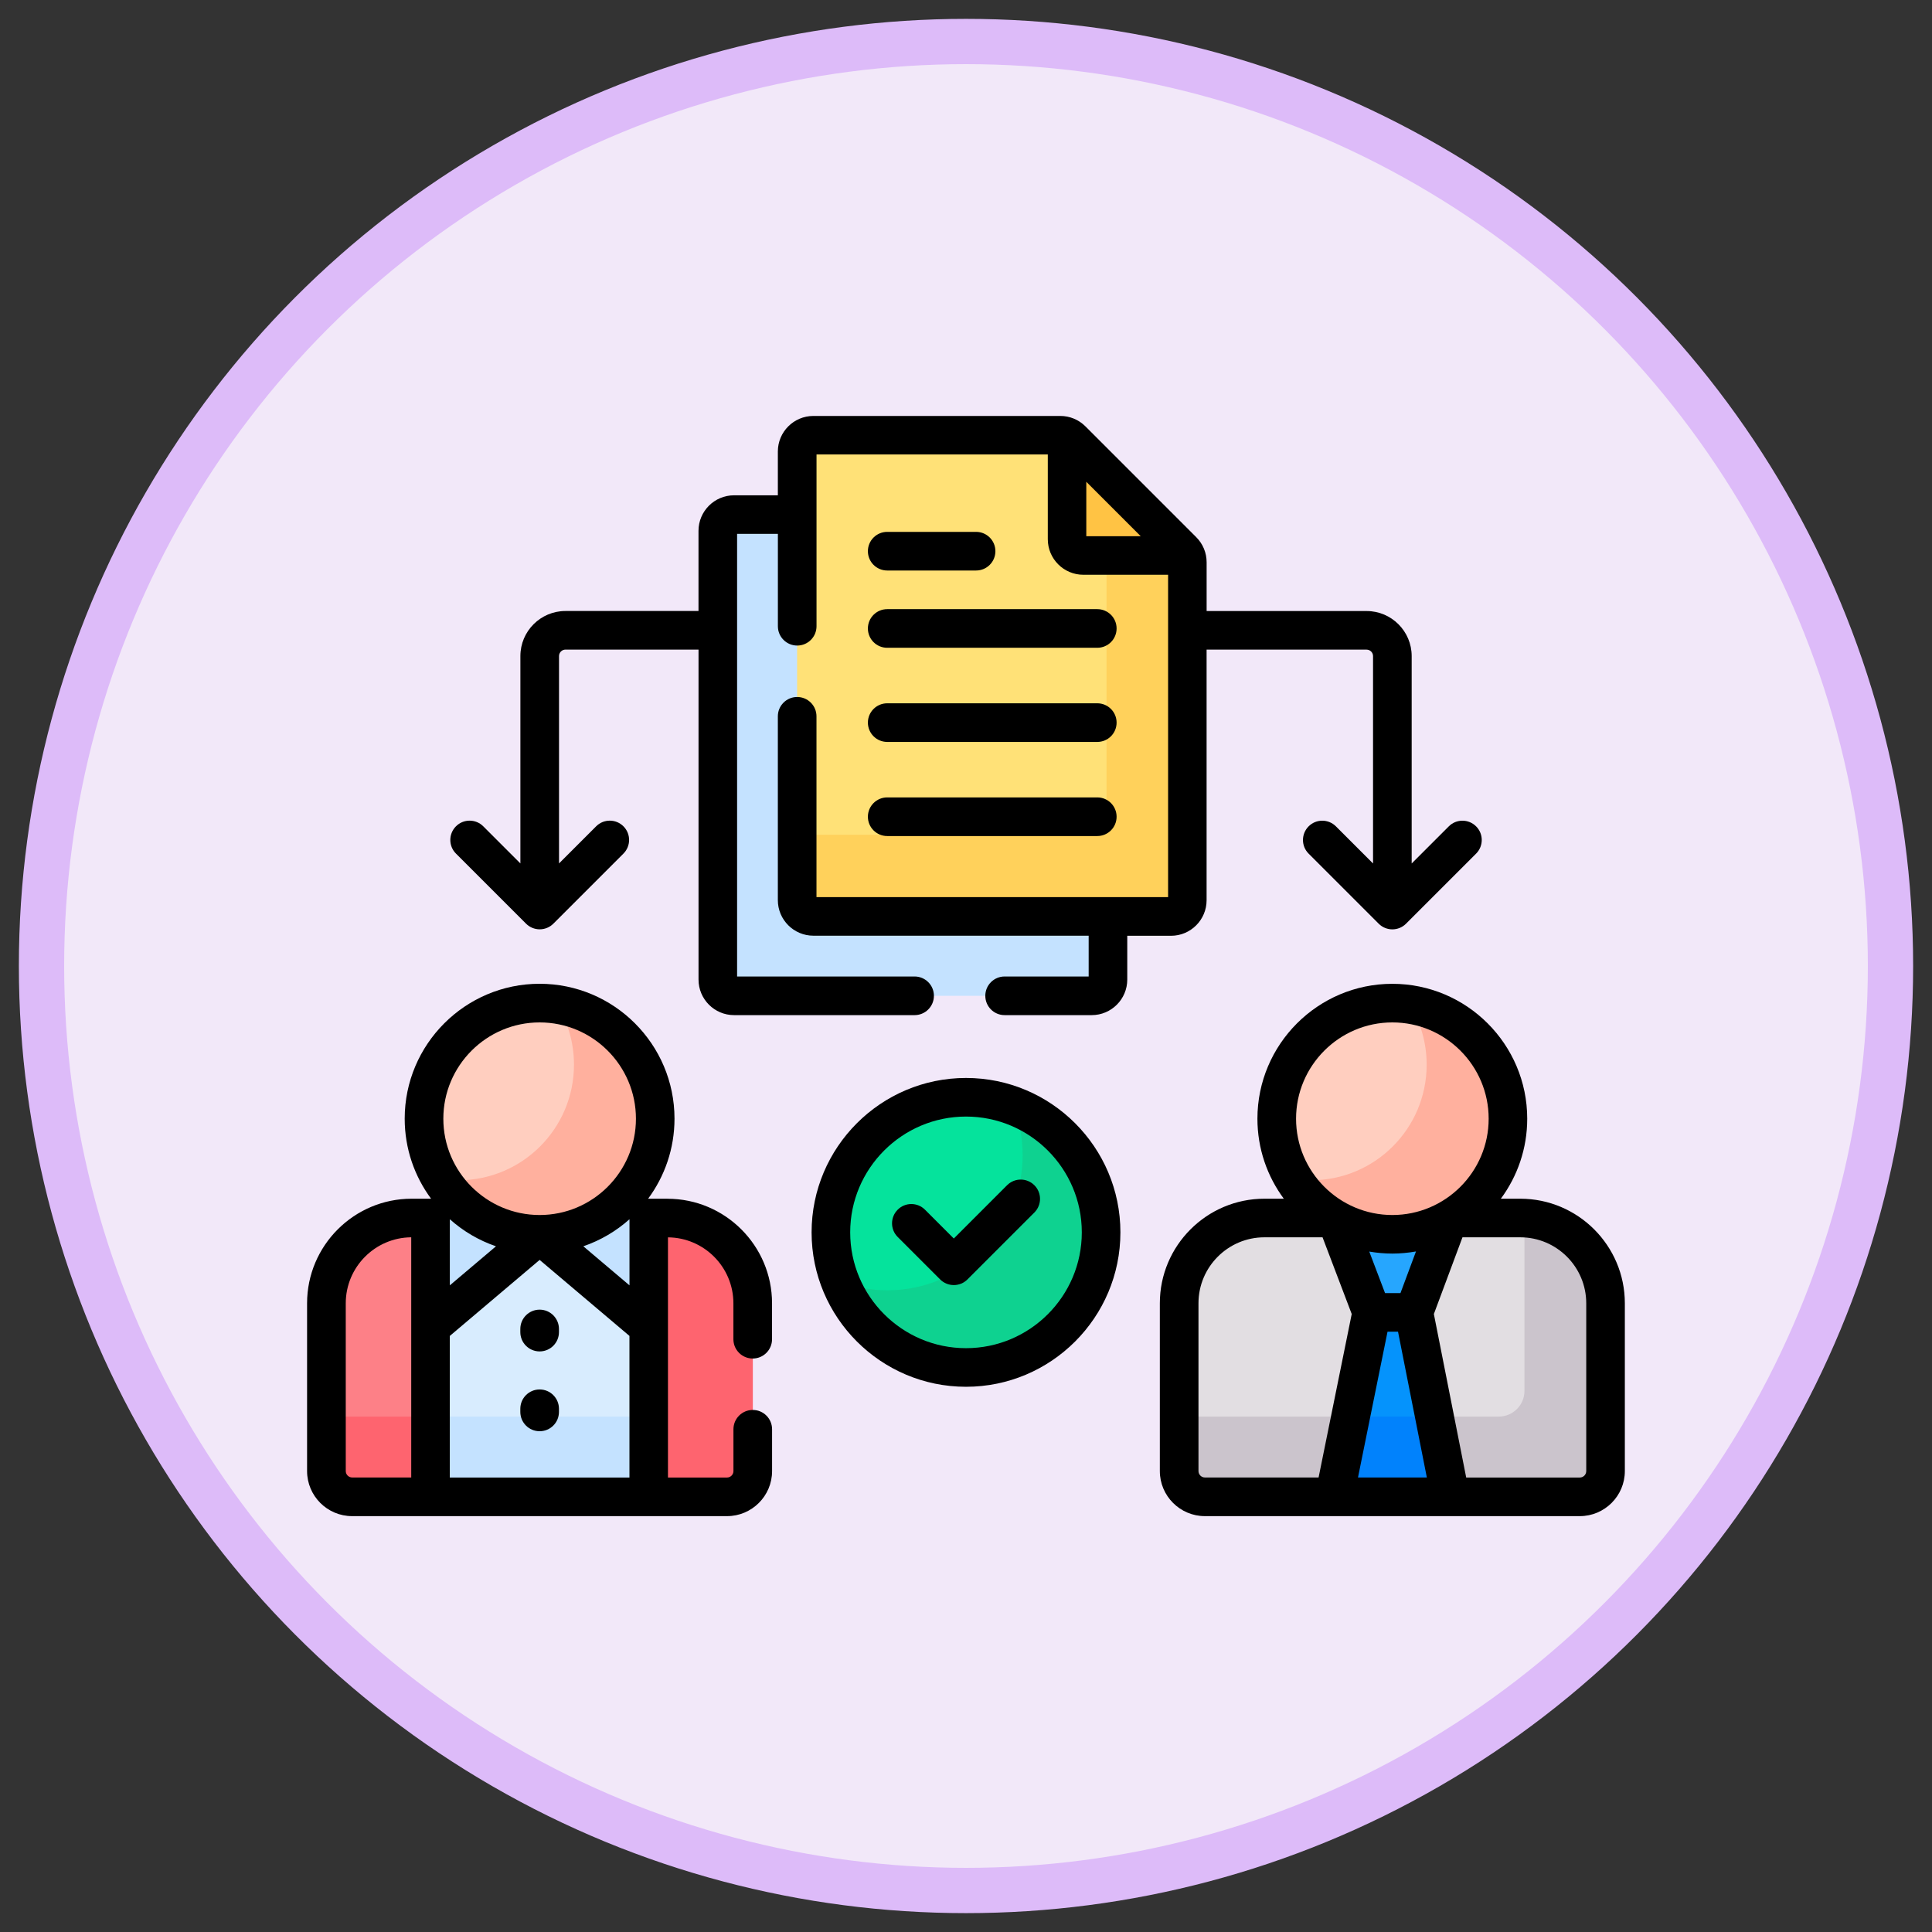 <?xml version="1.0" encoding="UTF-8"?>
<svg id="Layer_1" data-name="Layer 1" xmlns="http://www.w3.org/2000/svg" viewBox="0 0 512 512">
  <rect x="0" y="0" width="512" height="512" fill="#333333" stroke="none"/>
  <defs>
    <style>
      .cls-1 {
        fill: #f2e8f9;
      }

      .cls-2 {
        fill: #0ed290;
      }

      .cls-3 {
        fill: #ffb09e;
      }

      .cls-4 {
        fill: #26a6fe;
      }

      .cls-5 {
        fill: #e2dee2;
      }

      .cls-6 {
        fill: #0182fc;
      }

      .cls-7 {
        fill: none;
        stroke: #ddbbf9;
        stroke-miterlimit: 10;
        stroke-width: 12px;
      }

      .cls-8 {
        fill: #ffe177;
      }

      .cls-9 {
        fill: #fd8087;
      }

      .cls-10 {
        fill: #cbc4cc;
      }

      .cls-11 {
        fill: #fe646f;
      }

      .cls-12 {
        fill: #ffc344;
      }

      .cls-13 {
        fill: #ffd15b;
      }

      .cls-14 {
        fill: #d8ecfe;
      }

      .cls-15 {
        fill: #c4e2ff;
      }

      .cls-16 {
        fill: #05e39c;
      }

      .cls-17 {
        fill: #0593fc;
      }

      .cls-18 {
        fill: #ffcebf;
      }
    </style>
  </defs>
  <g>
    <circle class="cls-1" cx="256" cy="256" r="245"/>
    <circle class="cls-7" cx="256" cy="256" r="245"/>
  </g>
  <g>
    <g>
      <g>
        <g>
          <g>
            <path class="cls-15" d="M215.55,242.19c-2,0-3.63-1.63-3.63-3.63v-102.19h-17.41c-2.38,0-4.31,1.93-4.31,4.31v118.92c0,2.38,1.93,4.31,4.31,4.31h94.79c2.38,0,4.31-1.93,4.31-4.31v-17.41h-78.06Z"/>
            <path class="cls-8" d="M284.03,116.6l29.36,29.36c.81.81,1.26,1.9,1.26,3.05v89.56c0,2.38-1.93,4.31-4.31,4.31h-94.79c-2.38,0-4.31-1.93-4.31-4.31v-118.92c0-2.38,1.93-4.31,4.31-4.31h65.43c1.14,0,2.24.45,3.05,1.26h0Z"/>
            <path class="cls-13" d="M313.39,145.96l-20.66-20.66c.34.63.52,1.33.52,2.05v89.56c0,2.38-1.93,4.31-4.31,4.31h-77.7v17.34c0,2.38,1.93,4.31,4.31,4.31h94.79c2.38,0,4.31-1.93,4.31-4.31v-89.56c0-1.14-.45-2.24-1.26-3.05h0Z"/>
            <path class="cls-12" d="M287.08,147.22c-2.38,0-4.31-1.93-4.31-4.31v-27.17c.46.21.89.49,1.26.86l29.36,29.36c.37.37.65.8.86,1.26h-27.17Z"/>
          </g>
          <g>
            <g>
              <path class="cls-9" d="M114.78,322.78h-5.66c-12.48,0-22.6,10.12-22.6,22.6v44.47c0,3.77,3.05,6.82,6.82,6.82h21.44v-73.89h0Z"/>
              <path class="cls-11" d="M114.78,375.41h-28.26v14.44c0,3.77,3.05,6.82,6.82,6.82h21.44v-21.26Z"/>
              <path class="cls-11" d="M176.91,322.78h-5.66v73.89h21.44c3.77,0,6.82-3.05,6.82-6.82v-44.47c0-12.48-10.12-22.6-22.6-22.6h0Z"/>
            </g>
            <path class="cls-14" d="M114.09,322.78h57.84v73.89h-57.84v-73.89Z"/>
            <path class="cls-15" d="M143.01,327.19l28.92,24.47v-28.87h-57.84v28.87l28.92-24.47Z"/>
            <path class="cls-15" d="M114.09,375.41h57.84v21.26h-57.84v-21.26Z"/>
            <circle class="cls-18" cx="143.01" cy="296.46" r="30.63"/>
          </g>
          <g>
            <path class="cls-5" d="M335.09,322.78h67.79c12.48,0,22.6,10.12,22.6,22.6v44.47c0,3.77-3.05,6.82-6.82,6.82h-99.35c-3.77,0-6.82-3.05-6.82-6.82v-44.47c0-12.48,10.12-22.6,22.6-22.6Z"/>
            <path class="cls-10" d="M404,322.81v45.78c0,3.77-3.05,6.82-6.82,6.82h-84.68v14.44c0,3.77,3.05,6.82,6.82,6.82h99.35c3.77,0,6.82-3.05,6.82-6.82v-44.47c0-12.11-9.52-21.99-21.48-22.57Z"/>
            <g>
              <path class="cls-4" d="M354.02,322.78l9.51,25.01.56.68h10.04l.57-.68,9.32-25.01h-29.99Z"/>
              <path class="cls-17" d="M384.36,396.67l-9.67-48.87h-11.16l-9.9,48.87h30.74Z"/>
              <path class="cls-6" d="M357.93,375.41l-4.31,21.26h30.74l-4.2-21.26h-22.22Z"/>
            </g>
            <circle class="cls-18" cx="368.99" cy="296.46" r="30.63"/>
          </g>
        </g>
        <g>
          <circle class="cls-16" cx="256" cy="326.59" r="35.81"/>
          <path class="cls-2" d="M268.53,293.04c1.59,4.06,2.48,8.47,2.48,13.09,0,19.78-16.03,35.81-35.81,35.81-4.41,0-8.63-.8-12.53-2.26,5.23,13.3,18.17,22.72,33.33,22.72,19.78,0,35.81-16.03,35.81-35.81,0-15.37-9.68-28.47-23.28-33.55Z"/>
        </g>
      </g>
      <g>
        <path class="cls-3" d="M147.62,266.18c2.85,4.65,4.49,10.12,4.49,15.97,0,16.92-13.71,30.63-30.63,30.63-1.57,0-3.1-.12-4.6-.35,5.38,8.79,15.08,14.66,26.14,14.66,16.92,0,30.63-13.71,30.63-30.63,0-15.35-11.29-28.06-26.03-30.29h0Z"/>
        <path class="cls-3" d="M373.59,266.18c2.85,4.65,4.49,10.12,4.49,15.97,0,16.92-13.71,30.63-30.63,30.63-1.57,0-3.1-.12-4.6-.35,5.38,8.79,15.08,14.66,26.14,14.66,16.92,0,30.63-13.71,30.63-30.63,0-15.35-11.29-28.06-26.03-30.29h0Z"/>
      </g>
    </g>
    <g>
      <path d="M235.12,171.67h55.67c2.83,0,5.12-2.29,5.12-5.12s-2.29-5.12-5.12-5.12h-55.67c-2.82,0-5.12,2.29-5.12,5.12s2.29,5.12,5.12,5.12h0Z"/>
      <path d="M235.12,196.62h55.67c2.83,0,5.12-2.29,5.12-5.12s-2.29-5.12-5.12-5.12h-55.67c-2.82,0-5.12,2.29-5.12,5.12s2.29,5.12,5.12,5.12h0Z"/>
      <path d="M235.12,221.56h55.67c2.83,0,5.12-2.29,5.12-5.12s-2.29-5.12-5.12-5.12h-55.67c-2.82,0-5.12,2.29-5.12,5.12s2.29,5.12,5.12,5.12h0Z"/>
      <path d="M235.12,151.19h23.55c2.83,0,5.12-2.29,5.12-5.12s-2.29-5.12-5.12-5.12h-23.55c-2.82,0-5.12,2.29-5.12,5.12s2.29,5.12,5.12,5.12Z"/>
      <path d="M176.91,317.67h-4.98c-.06,0-.11,0-.17,0,4.39-5.94,6.99-13.27,6.99-21.21,0-19.71-16.04-35.75-35.75-35.75s-35.75,16.04-35.75,35.75c0,7.94,2.6,15.27,6.99,21.21-.06,0-.11,0-.17,0h-4.98c-15.28,0-27.71,12.43-27.71,27.71v44.47c0,6.58,5.35,11.94,11.94,11.94h99.35c6.58,0,11.94-5.35,11.94-11.94v-11.08c0-2.83-2.29-5.12-5.12-5.12s-5.12,2.29-5.12,5.12v11.08c0,.94-.77,1.71-1.71,1.71h-15.64v-63.65c9.58.07,17.34,7.89,17.34,17.48v9.51c0,2.83,2.29,5.12,5.12,5.12s5.12-2.29,5.12-5.12v-9.51c0-15.28-12.43-27.71-27.71-27.71h0ZM131.44,330.28l-12.23,10.35v-17.52c3.52,3.15,7.67,5.61,12.23,7.17h0ZM166.82,340.63l-12.23-10.35c4.56-1.57,8.71-4.02,12.23-7.17v17.52ZM143.01,270.95c14.07,0,25.52,11.45,25.52,25.52s-11.45,25.52-25.52,25.52-25.52-11.45-25.52-25.52,11.45-25.52,25.52-25.52ZM91.63,389.85v-44.47c0-9.59,7.77-17.41,17.35-17.48v63.65h-15.64c-.94,0-1.71-.76-1.71-1.71h0ZM119.21,354.03l23.8-20.14,23.8,20.14v37.53h-47.61v-37.53Z"/>
      <path d="M143.01,347.07c-2.82,0-5.12,2.29-5.12,5.12v.83c0,2.83,2.29,5.12,5.12,5.12s5.12-2.29,5.12-5.12v-.83c0-2.82-2.29-5.12-5.12-5.12Z"/>
      <path d="M143.01,368.22c-2.82,0-5.12,2.29-5.12,5.12v.83c0,2.83,2.29,5.12,5.12,5.12s5.12-2.29,5.12-5.12v-.83c0-2.82-2.29-5.12-5.12-5.12Z"/>
      <path d="M266.88,314.1l-14.11,14.12-7.64-7.64c-2-2-5.24-2-7.23,0-2,2-2,5.24,0,7.23l11.25,11.25c1,1,2.31,1.5,3.62,1.5s2.62-.5,3.62-1.5l17.73-17.73c2-2,2-5.24,0-7.23-2-2-5.24-2-7.23,0Z"/>
      <path d="M310.34,247.99c5.2,0,9.42-4.23,9.42-9.42v-66.41h42.4c.94,0,1.71.76,1.71,1.71v54.96l-9.84-9.84c-2-2-5.24-2-7.23,0-2,2-2,5.24,0,7.23l18.57,18.57c1,1,2.31,1.5,3.62,1.5s2.62-.5,3.62-1.5l18.57-18.57c2-2,2-5.24,0-7.23-2-2-5.24-2-7.23,0l-9.84,9.84v-54.96c0-6.58-5.35-11.94-11.94-11.94h-42.4v-12.92c0-2.52-.98-4.88-2.76-6.66l-29.36-29.36c-1.78-1.78-4.15-2.76-6.66-2.76h-65.43c-5.2,0-9.42,4.23-9.42,9.42v11.61h-11.61c-5.2,0-9.42,4.23-9.42,9.42v21.24h-35.26c-6.58,0-11.94,5.35-11.94,11.94v54.96l-9.84-9.84c-2-2-5.24-2-7.23,0-2,2-2,5.24,0,7.23l18.57,18.57c.96.96,2.26,1.5,3.62,1.5s2.66-.54,3.62-1.5l18.57-18.57c2-2,2-5.24,0-7.23-2-2-5.24-2-7.23,0l-9.84,9.84v-54.96c0-.94.77-1.71,1.71-1.71h35.26v87.45c0,5.2,4.23,9.42,9.42,9.42h47.84c2.82,0,5.12-2.29,5.12-5.12s-2.29-5.12-5.12-5.12h-47.04v-117.31h10.81v24.49c0,2.83,2.29,5.12,5.12,5.12s5.12-2.29,5.12-5.12v-45.52h61.29v22.46c0,5.2,4.23,9.42,9.42,9.42h22.46v85.42h-93.18v-47.91c0-2.83-2.29-5.12-5.12-5.12s-5.12,2.29-5.12,5.12v48.72c0,5.2,4.23,9.42,9.42,9.42h72.95v10.81h-22.27c-2.83,0-5.12,2.29-5.12,5.12s2.29,5.12,5.12,5.12h23.08c5.2,0,9.42-4.23,9.42-9.42v-11.61h11.61ZM287.88,127.68l14.42,14.42h-14.42v-14.42Z"/>
      <path d="M256,285.67c-22.56,0-40.92,18.36-40.92,40.92s18.36,40.92,40.92,40.92,40.92-18.36,40.92-40.92-18.36-40.92-40.92-40.92ZM256,357.28c-16.92,0-30.69-13.77-30.69-30.69s13.77-30.69,30.69-30.69,30.69,13.77,30.69,30.69-13.77,30.69-30.69,30.69Z"/>
      <path d="M402.88,317.67h-5.14c4.39-5.94,6.99-13.27,6.99-21.2,0-19.71-16.04-35.75-35.75-35.75s-35.75,16.04-35.75,35.75c0,7.93,2.6,15.26,6.99,21.2h-5.14c-15.28,0-27.71,12.43-27.71,27.71v44.47c0,6.58,5.35,11.94,11.94,11.94h99.35c6.58,0,11.94-5.35,11.94-11.94v-44.47c0-15.28-12.43-27.71-27.71-27.71h0ZM371.13,342.68h-4.08l-4.18-11c1.99.34,4.03.53,6.12.53s4.22-.2,6.26-.56l-4.11,11.03ZM368.99,270.95c14.07,0,25.52,11.45,25.52,25.52s-11.45,25.52-25.52,25.52-25.52-11.45-25.52-25.52,11.45-25.52,25.52-25.52ZM317.61,389.85v-44.47c0-9.64,7.84-17.48,17.48-17.48h15.4l7.73,20.33-8.78,43.32h-30.12c-.94,0-1.71-.76-1.71-1.71h0ZM359.88,391.55l7.83-38.64h2.78l7.64,38.64h-18.25ZM420.37,389.85c0,.94-.76,1.71-1.71,1.71h-30.1l-8.57-43.33,7.58-20.33h15.32c9.64,0,17.48,7.84,17.48,17.48v44.47Z"/>
    </g>
  </g>
</svg>